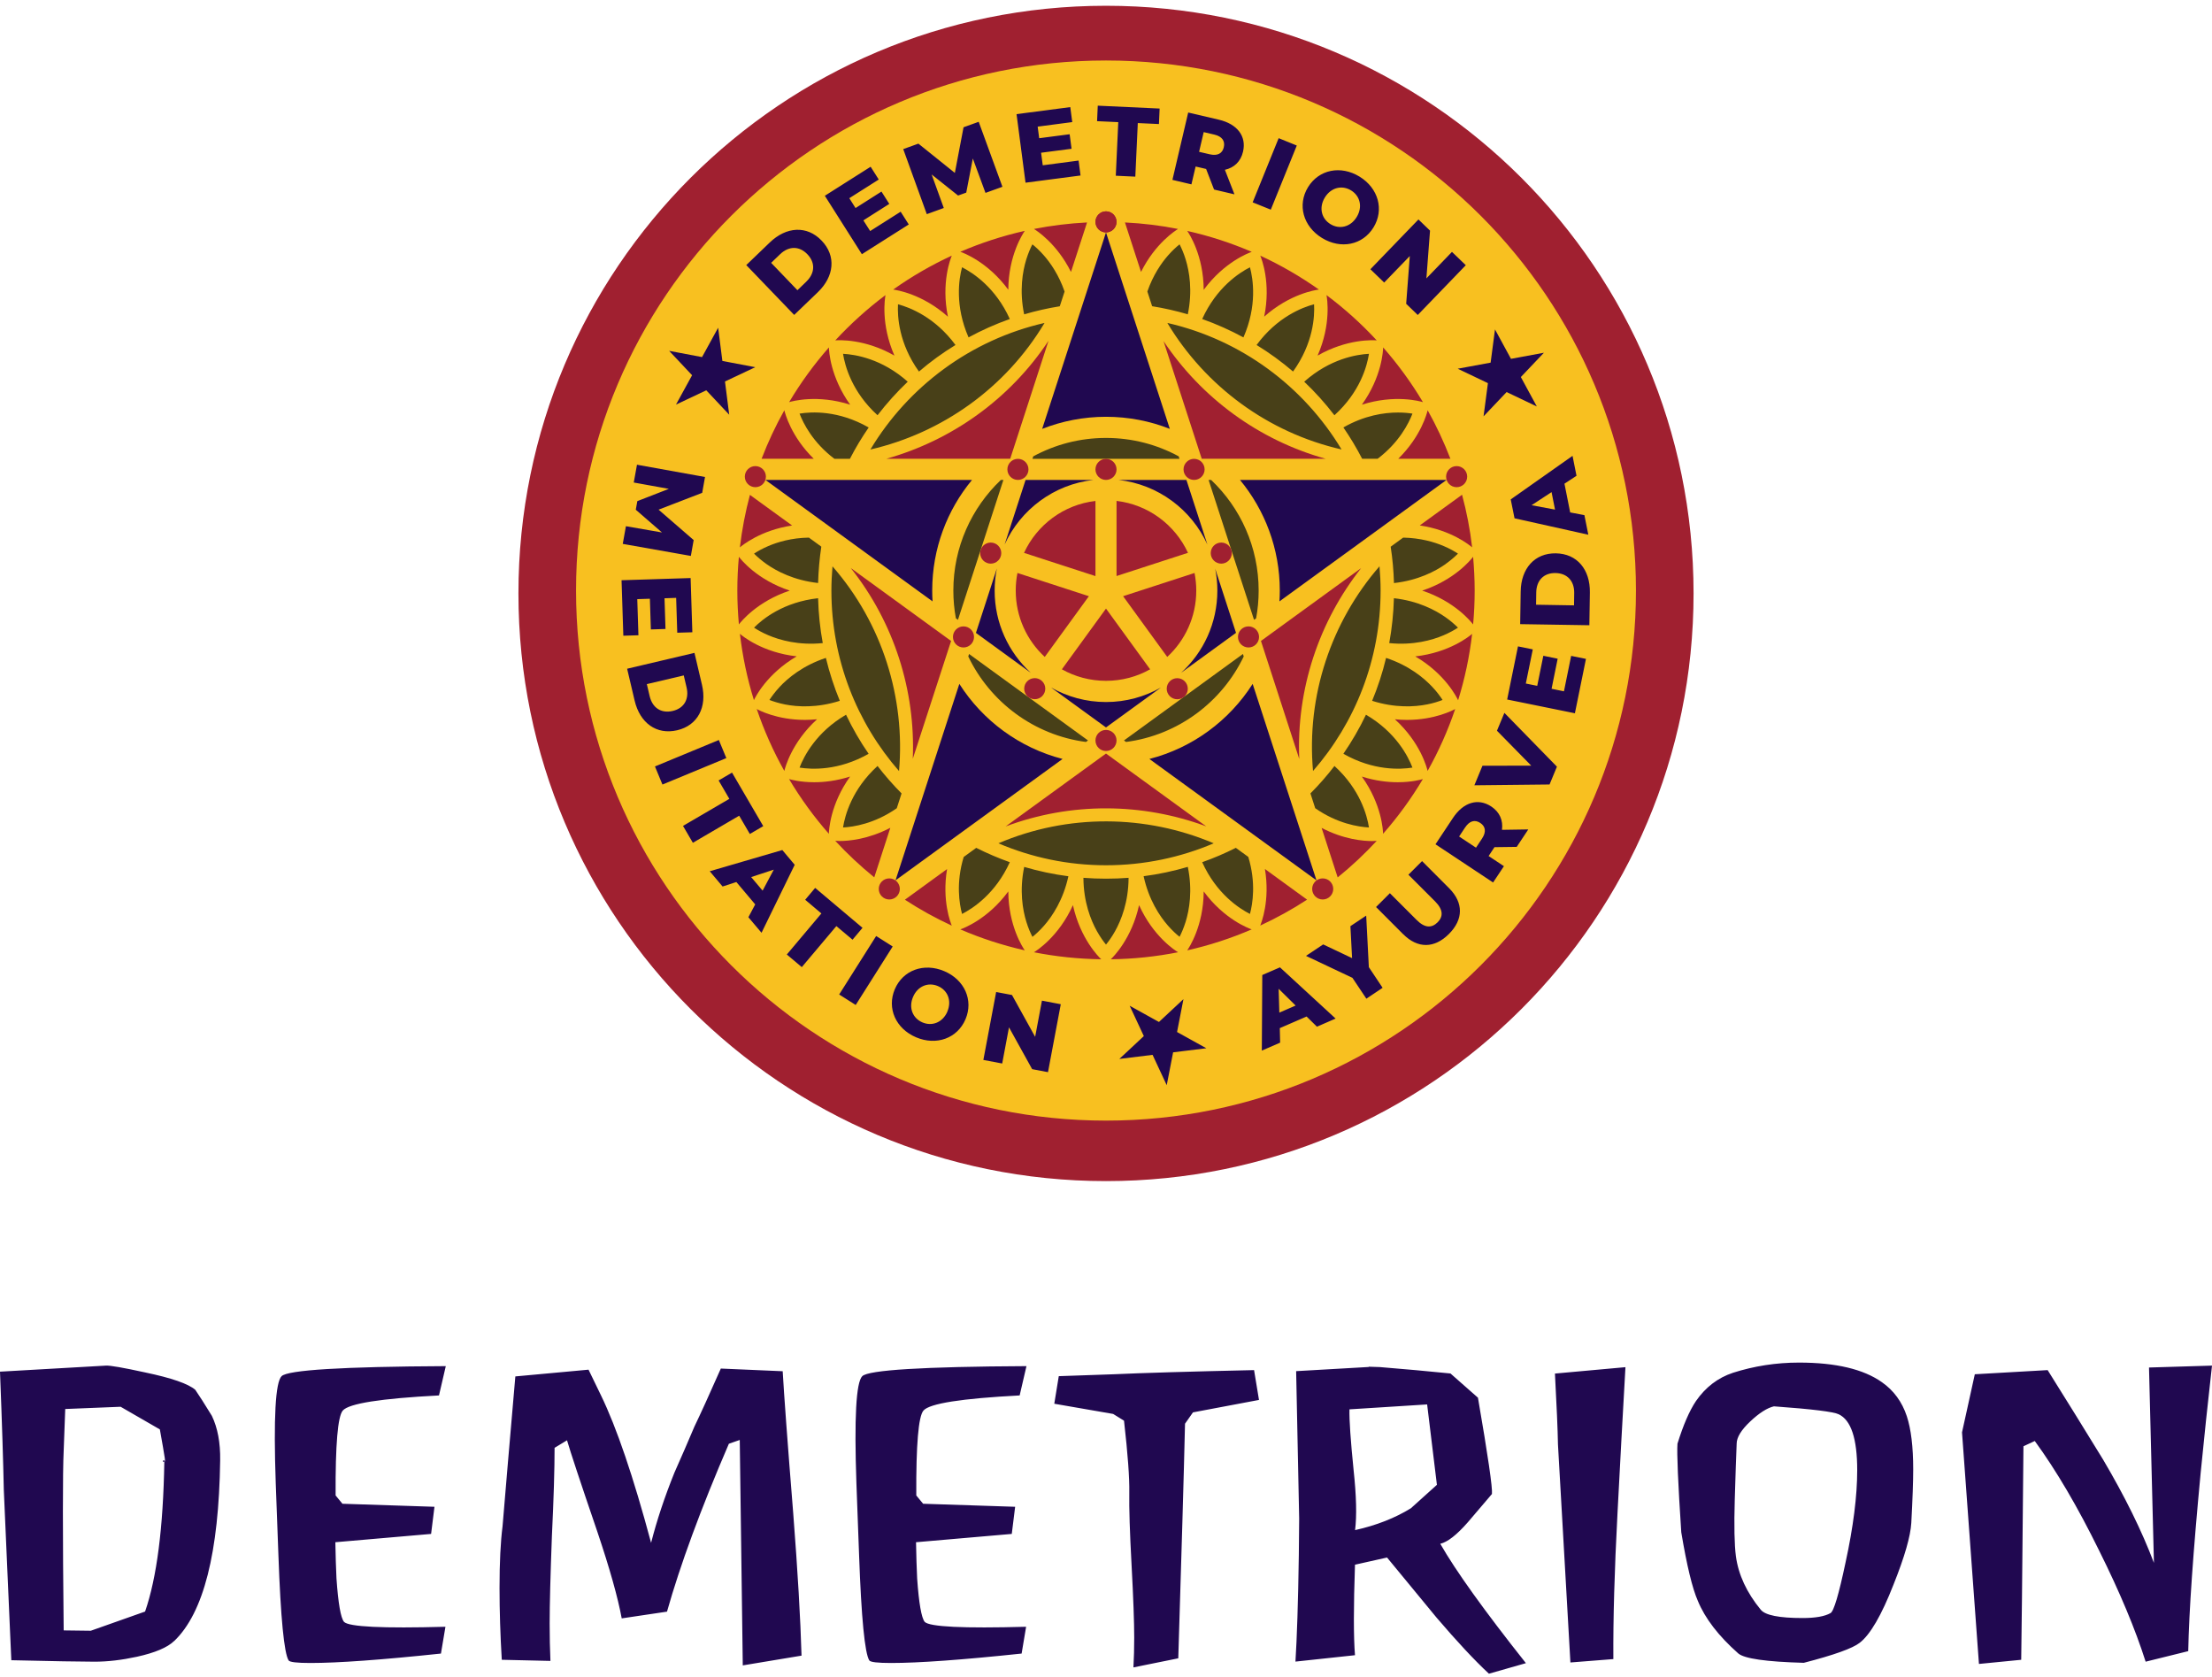 <?xml version="1.0" encoding="UTF-8"?> <svg xmlns="http://www.w3.org/2000/svg" width="384" height="291" viewBox="0 0 384 291" fill="none"><path d="M192 205C248.333 205 294 159.333 294 103C294 46.667 248.333 1 192 1C135.667 1 90 46.667 90 103C90 159.333 135.667 205 192 205Z" fill="#A02030"></path><path d="M192 194.5C242.81 194.5 284 153.31 284 102.5C284 51.69 242.81 10.5 192 10.5C141.19 10.5 100 51.69 100 102.5C100 153.31 141.19 194.5 192 194.5Z" fill="#F8C020"></path><path d="M250.61 110.26C251.68 109.8 252.52 109.32 253.1 108.94C252.61 108.45 251.89 107.8 250.94 107.13C249.16 105.88 246.16 104.3 241.98 103.83C241.91 106.48 241.63 109.09 241.17 111.62C245.35 112.04 248.61 111.11 250.61 110.26ZM247.72 122.27C248.86 122.05 249.78 121.74 250.43 121.49C250.05 120.91 249.49 120.12 248.69 119.27C247.21 117.68 244.61 115.51 240.62 114.19C240.01 116.76 239.19 119.25 238.2 121.64C242.2 122.91 245.58 122.69 247.71 122.27M239.48 98.29C231.1 107.93 226.77 120.73 227.94 133.82C235.24 125.44 239.67 114.5 239.67 102.51C239.67 101.09 239.6 99.68 239.48 98.29ZM232.89 78.01C226.31 67.06 215.47 58.98 202.65 56.05C209.23 67 220.07 75.09 232.89 78.01ZM233.21 130.83C238.43 133.81 243.11 133.56 245.2 133.23C244.44 131.26 242.32 127.08 237.13 124.05C236 126.42 234.68 128.69 233.21 130.83ZM231.66 132.95C230.37 134.63 228.98 136.22 227.49 137.71L228.32 140.28C232.16 142.96 235.83 143.52 237.65 143.62C237.32 141.53 236.11 137 231.66 132.95ZM209.81 83.3L217.7 107.58L218.06 107.32C218.35 105.76 218.5 104.15 218.5 102.51C218.5 94.95 215.33 88.13 210.25 83.3H209.81ZM173.32 146.37C179.06 148.82 185.37 150.18 192 150.18C198.63 150.18 204.95 148.82 210.7 146.37C198.94 141.38 185.41 141.21 173.32 146.37ZM188.52 128.78L188.88 128.52L168.23 113.51L168.09 113.94C171.88 121.85 179.49 127.59 188.52 128.78ZM215.77 113.51L195.12 128.52L195.48 128.78C204.52 127.6 212.12 121.85 215.91 113.94L215.77 113.51ZM214.53 147.16C212.65 148.11 210.71 148.94 208.7 149.65C211.17 155.12 215.1 157.67 216.99 158.63C217.46 156.88 218.07 153.21 216.7 148.73L214.53 147.15V147.16ZM206.2 150.46C203.72 151.19 201.16 151.74 198.53 152.08C199.43 156.19 201.31 159 202.74 160.64C203.51 161.52 204.23 162.17 204.77 162.6C205.09 161.98 205.48 161.1 205.83 159.98C206.47 157.9 207.05 154.56 206.2 150.45M192 152.51C190.68 152.51 189.38 152.46 188.08 152.36C188.1 156.56 189.36 159.71 190.42 161.61C190.99 162.63 191.56 163.41 192 163.95C192.44 163.41 193.01 162.63 193.58 161.61C194.64 159.71 195.9 156.56 195.92 152.36C194.63 152.46 193.32 152.51 192 152.51ZM177.8 150.46C176.95 154.57 177.53 157.91 178.17 159.99C178.51 161.1 178.91 161.99 179.23 162.61C179.77 162.18 180.49 161.53 181.26 160.65C182.69 159.01 184.58 156.19 185.47 152.09C182.85 151.75 180.29 151.2 177.8 150.47M167.3 148.73C165.93 153.21 166.54 156.88 167.01 158.63C168.89 157.67 172.82 155.12 175.3 149.65C173.3 148.94 171.35 148.1 169.47 147.16L167.3 148.74V148.73ZM173.75 83.3C168.67 88.13 165.5 94.95 165.5 102.51C165.5 104.15 165.65 105.76 165.94 107.32L166.3 107.58L174.19 83.3H173.75ZM151.1 78.02C163.54 75.15 174.59 67.33 181.33 56.05C168.52 58.98 157.68 67.07 151.1 78.02ZM156.07 133.83C157.18 121.11 153.16 108.2 144.52 98.3C144.4 99.69 144.33 101.09 144.33 102.51C144.33 114.5 148.76 125.45 156.07 133.83ZM152.34 132.95C147.89 137 146.68 141.53 146.35 143.62C148.16 143.53 151.83 142.97 155.68 140.28L156.51 137.71C155.02 136.21 153.63 134.62 152.34 132.95ZM138.8 133.23C140.88 133.56 145.57 133.81 150.79 130.83C149.31 128.69 148 126.42 146.87 124.05C141.69 127.08 139.56 131.26 138.8 133.23ZM135.31 119.27C134.52 120.12 133.95 120.91 133.57 121.49C134.22 121.74 135.14 122.04 136.28 122.27C138.42 122.69 141.79 122.91 145.79 121.64C144.8 119.24 143.99 116.75 143.37 114.19C139.38 115.51 136.78 117.68 135.3 119.27M142.02 103.83C136 104.5 132.38 107.44 130.9 108.94C131.48 109.32 132.32 109.81 133.39 110.26C135.39 111.11 138.65 112.04 142.83 111.62C142.36 109.08 142.09 106.48 142.02 103.83ZM140.41 93.31C137.38 93.36 134.99 94.09 133.39 94.77C132.32 95.23 131.48 95.71 130.9 96.09C131.39 96.58 132.11 97.23 133.06 97.9C134.84 99.15 137.84 100.73 142.02 101.19C142.08 99.05 142.27 96.94 142.58 94.88L140.41 93.3V93.31ZM150.79 74.19C145.54 71.19 140.87 71.45 138.8 71.79C139.45 73.48 141.11 76.81 144.86 79.64H147.54C148.51 77.75 149.6 75.94 150.8 74.2M157.58 66.25C153.09 62.25 148.46 61.52 146.35 61.41C146.68 63.5 147.89 68.03 152.34 72.07C153.93 70 155.69 68.05 157.58 66.25ZM159.53 64.49C161.51 62.79 163.63 61.25 165.87 59.88C162.31 55.04 157.93 53.36 155.89 52.81C155.78 54.92 156.02 59.6 159.53 64.49ZM168.14 58.56C170.42 57.32 172.82 56.25 175.3 55.37C172.83 49.9 168.9 47.35 167.01 46.39C166.46 48.43 165.73 53.06 168.14 58.56ZM183.98 53.15L184.81 50.6C183.82 47.74 182.39 45.68 181.25 44.37C180.48 43.49 179.76 42.84 179.22 42.41C178.9 43.03 178.51 43.91 178.16 45.03C177.52 47.11 176.94 50.45 177.79 54.56C179.8 53.97 181.86 53.5 183.97 53.16M204.63 79.21C200.88 77.17 196.57 76.01 192 76.01C187.43 76.01 183.13 77.17 179.37 79.21L179.23 79.64H204.76L204.62 79.21H204.63ZM206.2 54.56C207.05 50.45 206.47 47.11 205.83 45.03C205.49 43.92 205.09 43.03 204.77 42.41C204.23 42.84 203.51 43.49 202.74 44.37C201.6 45.68 200.17 47.74 199.18 50.6L200.01 53.15C202.12 53.49 204.18 53.96 206.19 54.55M215.86 58.56C218.27 53.06 217.54 48.43 216.99 46.39C215.11 47.35 211.18 49.9 208.7 55.37C211.18 56.25 213.57 57.32 215.86 58.56ZM224.47 64.49C228 59.58 228.24 54.91 228.12 52.81C226.08 53.35 221.7 55.03 218.14 59.88C220.38 61.25 222.49 62.79 224.48 64.49M231.66 72.07C236.14 68 237.33 63.48 237.65 61.41C235.55 61.52 230.91 62.25 226.41 66.25C228.31 68.05 230.06 70 231.65 72.07M245.2 71.79C244.58 71.69 243.72 71.6 242.69 71.6C240.27 71.6 236.87 72.1 233.21 74.19C234.41 75.93 235.49 77.74 236.47 79.63H239.15C242.89 76.8 244.55 73.48 245.2 71.79ZM250.94 97.9C251.89 97.23 252.61 96.58 253.1 96.09C252.52 95.71 251.68 95.22 250.61 94.77C249.01 94.09 246.61 93.37 243.59 93.31L241.42 94.89C241.74 96.96 241.93 99.06 241.99 101.2C246.17 100.74 249.16 99.16 250.95 97.91" fill="#484018"></path><path d="M253.13 121.53C254.28 117.83 255.1 113.98 255.56 110.02C255.13 110.39 251.63 113.27 245.69 113.93C250.93 116.99 252.93 121.12 253.12 121.53M242.15 124.84C246.59 128.88 247.71 133.28 247.83 133.81C249.74 130.41 251.35 126.81 252.62 123.06C252.26 123.26 249.1 124.95 244.25 124.95C243.58 124.95 242.88 124.92 242.14 124.84M236.41 134.78C239.88 139.62 240.09 144.13 240.1 144.72C242.68 141.78 245 138.6 247.01 135.22C246.7 135.31 245.08 135.77 242.65 135.77C240.92 135.77 238.78 135.54 236.4 134.78M229.43 143.69L232.22 152.29C234.63 150.34 236.89 148.22 238.99 145.95C238.87 145.96 238.6 145.98 238.2 145.98C236.67 145.98 233.28 145.71 229.42 143.69M153.87 79.63H175.37L182.02 59.15C175.33 69.25 165.24 76.43 153.86 79.63M158.46 131.7L165.11 111.25L147.69 98.59C155.23 108.07 158.94 119.89 158.46 131.7ZM171.99 94.17C170.98 94.17 170.16 94.99 170.16 96C170.16 97.01 170.98 97.83 171.99 97.83C173 97.83 173.82 97.01 173.82 96C173.82 94.99 173 94.17 171.99 94.17ZM176.33 102.51C176.33 107.06 178.27 111.16 181.37 114.02L189.03 103.48L176.63 99.45C176.43 100.44 176.33 101.47 176.33 102.52M179.63 117.7C178.62 117.7 177.8 118.52 177.8 119.53C177.8 120.54 178.62 121.36 179.63 121.36C180.64 121.36 181.46 120.54 181.46 119.53C181.46 118.52 180.64 117.7 179.63 117.7ZM176.71 83.3C177.72 83.3 178.54 82.48 178.54 81.47C178.54 80.46 177.72 79.64 176.71 79.64C175.7 79.64 174.88 80.46 174.88 81.47C174.88 82.48 175.7 83.3 176.71 83.3ZM190.17 86.95C184.65 87.59 180.01 91.1 177.77 95.96L190.17 99.99V86.96V86.95ZM192 105.63L184.34 116.17C186.6 117.44 189.22 118.17 192 118.17C194.78 118.17 197.4 117.44 199.66 116.17L192 105.63ZM192 126.69C190.99 126.69 190.17 127.51 190.17 128.52C190.17 129.53 190.99 130.35 192 130.35C193.01 130.35 193.83 129.53 193.83 128.52C193.83 127.51 193.01 126.69 192 126.69ZM207.37 99.45L194.97 103.48L202.63 114.02C205.73 111.16 207.67 107.06 207.67 102.51C207.67 101.46 207.56 100.44 207.37 99.44M202.54 119.54C202.54 120.55 203.36 121.37 204.37 121.37C205.38 121.37 206.2 120.55 206.2 119.54C206.2 118.53 205.38 117.71 204.37 117.71C203.36 117.71 202.54 118.53 202.54 119.54ZM207.29 83.3C208.3 83.3 209.12 82.48 209.12 81.47C209.12 80.46 208.3 79.64 207.29 79.64C206.28 79.64 205.46 80.46 205.46 81.47C205.46 82.48 206.28 83.3 207.29 83.3ZM201.98 59.18L208.62 79.63H230.15C218.48 76.39 208.53 69.01 201.97 59.18M212.01 94.17C211 94.17 210.18 94.99 210.18 96C210.18 97.01 211 97.83 212.01 97.83C213.02 97.83 213.84 97.01 213.84 96C213.84 94.99 213.02 94.17 212.01 94.17ZM236.29 98.61L224 107.54L218.9 111.25L225.55 131.73C225.03 119.63 228.97 107.88 236.29 98.61ZM227.79 154.29C227.79 155.3 228.61 156.12 229.62 156.12C230.63 156.12 231.45 155.3 231.45 154.29C231.45 153.28 230.63 152.46 229.62 152.46C228.61 152.46 227.79 153.28 227.79 154.29ZM218.77 160.65C221.6 159.34 224.32 157.84 226.91 156.15L219.59 150.83C220.51 156.32 218.96 160.2 218.77 160.65ZM216.74 112.38C217.75 112.38 218.57 111.56 218.57 110.55C218.57 109.54 217.75 108.72 216.74 108.72C215.73 108.72 214.91 109.54 214.91 110.55C214.91 111.56 215.73 112.38 216.74 112.38ZM208.96 154.72C208.93 160.74 206.39 164.53 206.1 164.95C209.98 164.08 213.72 162.85 217.29 161.31C216.82 161.15 212.53 159.58 208.96 154.72ZM192.83 166.5C196.82 166.45 200.73 166.03 204.51 165.28C204.06 165.01 200.21 162.58 197.74 157.1C196.47 162.91 193.27 166.08 192.83 166.5ZM174.58 143.44C185.93 139.2 198.31 139.32 209.4 143.43L192 130.79L174.58 143.44ZM179.49 165.28C183.28 166.03 187.18 166.44 191.17 166.5C190.73 166.08 187.53 162.91 186.26 157.1C183.79 162.58 179.94 165.01 179.49 165.28ZM166.71 161.31C170.28 162.85 174.03 164.07 177.9 164.95C177.6 164.53 175.07 160.74 175.04 154.72C171.47 159.58 167.18 161.15 166.71 161.31ZM165.43 110.55C165.43 111.56 166.25 112.38 167.26 112.38C168.27 112.38 169.09 111.56 169.09 110.55C169.09 109.54 168.27 108.72 167.26 108.72C166.25 108.72 165.43 109.54 165.43 110.55ZM164.41 150.84L157.09 156.16C159.68 157.85 162.4 159.36 165.23 160.66C165.04 160.21 163.49 156.33 164.41 150.84ZM152.55 154.29C152.55 155.3 153.37 156.12 154.38 156.12C155.39 156.12 156.21 155.3 156.21 154.29C156.21 153.28 155.39 152.46 154.38 152.46C153.37 152.46 152.55 153.28 152.55 154.29ZM145.79 145.97C145.39 145.97 145.12 145.95 145 145.94C147.1 148.21 149.37 150.33 151.77 152.28L154.56 143.68C150.7 145.69 147.31 145.97 145.78 145.97M141.34 135.77C138.91 135.77 137.29 135.31 136.98 135.22C138.99 138.6 141.31 141.78 143.89 144.72C143.9 144.13 144.11 139.62 147.58 134.78C145.21 135.54 143.06 135.77 141.33 135.77M139.74 124.95C134.89 124.95 131.72 123.26 131.37 123.06C132.64 126.81 134.25 130.41 136.16 133.81C136.28 133.29 137.41 128.88 141.84 124.84C141.11 124.91 140.4 124.95 139.73 124.95M138.31 113.92C132.37 113.26 128.87 110.39 128.45 110.01C128.91 113.97 129.73 117.82 130.88 121.52C131.07 121.1 133.08 116.98 138.31 113.92ZM128.27 96.64C128.09 98.57 128 100.53 128 102.51C128 104.49 128.1 106.45 128.27 108.38C128.62 107.92 131.44 104.38 137.1 102.51C131.43 100.64 128.61 97.1 128.27 96.64ZM130.19 85.88C129.4 88.84 128.81 91.89 128.44 95.01C128.85 94.66 132.05 92.02 137.51 91.21L130.18 85.89L130.19 85.88ZM131.13 80.9C130.12 80.9 129.3 81.72 129.3 82.73C129.3 83.74 130.12 84.56 131.13 84.56C132.14 84.56 132.96 83.74 132.96 82.73C132.96 81.72 132.14 80.9 131.13 80.9ZM141.27 79.63C137.31 75.75 136.28 71.71 136.16 71.21C134.65 73.9 133.33 76.71 132.21 79.63H141.27ZM147.59 70.24C144.12 65.4 143.91 60.89 143.9 60.3C141.32 63.24 139 66.42 136.99 69.8C137.51 69.64 141.88 68.42 147.59 70.24ZM153.72 51.22C150.58 53.57 147.66 56.21 145 59.08C145.6 59.03 150.1 58.77 155.27 61.72C152.87 56.24 153.62 51.77 153.72 51.22ZM165.23 44.37C161.65 46.02 158.24 48 155.05 50.26C155.6 50.33 160.09 50.99 164.56 54.97C163.34 49.07 165.04 44.84 165.23 44.37ZM175.04 50.3C175.07 44.28 177.61 40.49 177.9 40.07C174.02 40.94 170.28 42.17 166.71 43.7C167.18 43.86 171.47 45.43 175.04 50.29M185.92 47.2L188.71 38.61C185.57 38.77 182.49 39.15 179.49 39.74C179.92 40 183.45 42.23 185.92 47.2ZM193.83 38.51C193.83 37.5 193.01 36.68 192 36.68C190.99 36.68 190.17 37.5 190.17 38.51C190.17 39.52 190.99 40.34 192 40.34C193.01 40.34 193.83 39.52 193.83 38.51ZM193.83 81.47C193.83 80.46 193.01 79.64 192 79.64C190.99 79.64 190.17 80.46 190.17 81.47C190.17 82.48 190.99 83.3 192 83.3C193.01 83.3 193.83 82.48 193.83 81.47ZM193.83 86.95V99.98L206.23 95.95C203.99 91.1 199.35 87.59 193.83 86.94M204.51 39.74C201.51 39.14 198.43 38.77 195.29 38.61L198.08 47.2C200.55 42.23 204.08 40 204.51 39.74ZM217.29 43.71C213.72 42.17 209.97 40.95 206.1 40.08C206.4 40.5 208.93 44.29 208.96 50.31C212.53 45.45 216.82 43.88 217.29 43.72M219.45 54.97C223.92 50.99 228.41 50.32 228.96 50.26C225.77 48 222.36 46.03 218.78 44.37C218.98 44.84 220.68 49.07 219.46 54.97M239 59.08C236.34 56.2 233.42 53.57 230.28 51.22C230.38 51.76 231.14 56.24 228.73 61.72C233.9 58.77 238.4 59.03 239 59.08ZM247.02 69.8C245.01 66.42 242.69 63.24 240.11 60.3C240.1 60.89 239.89 65.4 236.42 70.24C242.13 68.42 246.51 69.64 247.02 69.8ZM242.73 79.63H251.79C250.67 76.72 249.35 73.9 247.84 71.21C247.72 71.71 246.69 75.75 242.73 79.63ZM254.7 82.73C254.7 81.72 253.88 80.9 252.87 80.9C251.86 80.9 251.04 81.72 251.04 82.73C251.04 83.74 251.86 84.56 252.87 84.56C253.88 84.56 254.7 83.74 254.7 82.73ZM246.49 91.2C251.95 92.01 255.15 94.65 255.56 95C255.2 91.88 254.61 88.84 253.81 85.87L246.48 91.19L246.49 91.2ZM256 102.51C256 100.53 255.9 98.57 255.73 96.64C255.38 97.1 252.56 100.64 246.89 102.51C252.56 104.38 255.37 107.92 255.73 108.38C255.91 106.45 256 104.49 256 102.51Z" fill="#A02030"></path><path d="M192 36.68C193.01 36.68 193.83 37.5 193.83 38.51C193.83 39.52 193.01 40.34 192 40.34C190.99 40.34 190.17 39.52 190.17 38.51C190.17 37.5 190.99 36.68 192 36.68Z" fill="#A02030"></path><path fill-rule="evenodd" clip-rule="evenodd" d="M190.45 21.03L194.13 21.2L193.7 30.5L197.09 30.66L197.52 21.36L201.19 21.53L201.31 18.84L190.57 18.34L190.45 21.03ZM187.24 27.86L187.58 30.46L178.03 31.71L176.47 19.81L185.8 18.59L186.14 21.19L180.14 21.98L180.4 23.99L185.69 23.3L186.02 25.82L180.73 26.51L181.02 28.69L187.24 27.87V27.86ZM168.88 27.51L171.08 33.48L174.02 32.42L169.9 21.14L167.27 22.09L165.76 30.01L159.43 24.93L156.8 25.88L160.89 37.17L163.84 36.1L161.73 30.28L166.32 33.94L167.74 33.43L168.88 27.51ZM156.35 36.74L156.353 36.745L151.06 40.1L149.88 38.25L154.38 35.39L153.02 33.25L148.52 36.11L147.44 34.4L152.55 31.16L151.14 28.94L143.19 33.98L149.62 44.12L157.76 38.96L156.353 36.745L156.36 36.74H156.35ZM133.64 42.08L129.55 46.01L137.87 54.66L141.96 50.73C144.83 47.98 145.19 44.42 142.63 41.76C140.08 39.1 136.51 39.32 133.64 42.08ZM140.16 44.13C141.6 45.63 141.45 47.46 139.98 48.87V48.88L138.43 50.37L133.87 45.62L135.42 44.13C136.89 42.71 138.72 42.63 140.16 44.13ZM271.59 83.96L272.58 88.94L275.05 89.41L275.73 92.81L262.92 89.96L262.26 86.68L272.99 79.12L273.68 82.58L271.58 83.96H271.59ZM269.34 85.42L265.88 87.69L269.95 88.45L269.35 85.42H269.34ZM108.65 91.33L108.66 91.332L108.11 94.4L119.93 96.49L120.42 93.74L114.33 88.46L121.9 85.54L122.39 82.79L110.58 80.66L110.02 83.75L116.11 84.85L110.64 86.98L110.37 88.47L114.92 92.42L108.66 91.332L108.66 91.33H108.65ZM110.83 110.26L108.21 110.34L107.9 100.71L119.89 100.33L120.19 109.74L117.57 109.82L117.38 103.77L115.36 103.84L115.53 109.17L112.99 109.25L112.82 103.92L110.63 103.99L110.83 110.26ZM121.86 118.85L120.56 113.32H120.55L108.87 116.07L110.17 121.6C111.08 125.47 113.96 127.59 117.55 126.75C121.14 125.91 122.77 122.72 121.86 118.85ZM116.77 123.4C114.74 123.87 113.25 122.82 112.78 120.83L112.29 118.74L118.7 117.23L119.19 119.32C119.66 121.31 118.79 122.93 116.77 123.4ZM124.79 128.44L126.09 131.58L115 136.17L113.7 133.03L124.79 128.44ZM124.75 135.46L126.61 138.65H126.62L118.57 143.35L120.28 146.28L128.32 141.58L130.17 144.75L132.5 143.39L127.08 134.1L124.75 135.46ZM131.1 156.97L127.83 153.09L125.44 153.87L123.21 151.22L135.81 147.54L137.96 150.1L132.2 161.9L129.92 159.2L131.1 156.98V156.97ZM134.33 150.94L132.387 154.587L130.4 152.23L134.33 150.94ZM139.78 156.17L142.6 158.55H142.59L136.59 165.67L139.19 167.86L145.19 160.74L148 163.1L149.73 161.04L141.51 154.11L139.78 156.17ZM152.1 162.46L154.97 164.28L148.55 174.43L145.68 172.61L152.1 162.46ZM163.92 168.56C160.39 167.06 156.75 168.38 155.34 171.69C153.93 175 155.5 178.54 159.03 180.04C162.56 181.54 166.2 180.22 167.61 176.91C169.02 173.6 167.45 170.06 163.92 168.56ZM162.82 171.15C164.49 171.86 165.27 173.66 164.46 175.57H164.47C163.65 177.48 161.81 178.17 160.14 177.46C158.47 176.75 157.69 174.95 158.5 173.04C159.31 171.13 161.15 170.44 162.82 171.15ZM184.15 174.3L181.93 186.09L179.18 185.57L175.16 178.31L173.98 184.59L170.71 183.97L172.93 172.18L175.68 172.7L179.7 179.96L180.88 173.68L184.15 174.3ZM222.17 178.45L226.83 176.43V176.44L228.62 178.2L231.86 176.79L222.2 167.9L219.13 169.23L219.05 182.35L222.23 180.97L222.17 178.45ZM221.97 171.62L224.92 174.53L222.09 175.76L221.97 171.62ZM237.63 167.87L240.02 171.45L237.2 173.34L234.78 169.72L226.72 165.91L229.7 163.92L234.72 166.3L234.43 160.75L237.17 158.92L237.63 167.88V167.87ZM238.88 157.43L243.58 162.14H243.59C246.12 164.68 249.02 164.62 251.53 162.11C254.04 159.6 254.1 156.71 251.57 154.17L246.87 149.46L244.5 151.82L249.13 156.45C250.58 157.91 250.55 159.1 249.56 160.09C248.55 161.09 247.36 161.12 245.91 159.66L241.28 155.03L238.88 157.43ZM259.44 147.04L258.42 148.58L261.08 150.34L259.2 153.17L249.2 146.54L252.23 141.97C254.04 139.24 256.59 138.47 258.88 139.98C260.35 140.96 260.96 142.39 260.74 144.03L265.31 143.96L263.3 146.99L259.44 147.04ZM254.34 143.62L253.3 145.19L256.23 147.13L257.27 145.56C258.05 144.39 257.89 143.44 256.98 142.84C256.05 142.22 255.12 142.45 254.34 143.62ZM270.28 133.07L261.16 123.73L259.87 126.83L265.82 132.89L257.35 132.91L255.95 136.3L269 136.16L270.28 133.07ZM272.75 113.84L275.32 114.36L273.4 123.8L261.64 121.41L263.52 112.19L266.09 112.71L264.88 118.64L266.86 119.04L267.92 113.82L270.41 114.33L269.35 119.55L271.5 119.99L272.75 113.84ZM263.99 102.65L263.9 108.33L275.91 108.52L276 102.84C276.06 98.86 273.79 96.1 270.1 96.04C266.41 95.98 264.05 98.67 263.99 102.65ZM270.04 99.46C272.12 99.5 273.31 100.89 273.28 102.93L273.25 105.07L266.66 104.96L266.69 102.82C266.72 100.78 267.96 99.42 270.04 99.46ZM209.36 29.32L207.56 28.9L206.83 32L203.53 31.22L206.27 19.53L211.61 20.78C214.8 21.53 216.41 23.65 215.79 26.32C215.39 28.04 214.25 29.11 212.64 29.47L214.3 33.73L210.76 32.9L209.37 29.3L209.36 29.32ZM210.8 23.36L208.96 22.93L208.16 26.35L210 26.78C211.37 27.1 212.2 26.63 212.45 25.56C212.7 24.48 212.17 23.68 210.8 23.36ZM225.12 25.26L221.97 23.98V23.99L217.46 35.12L220.61 36.39L225.12 25.26ZM227.07 32.49C228.95 29.42 232.75 28.65 236.02 30.66C239.29 32.67 240.32 36.4 238.44 39.47C236.56 42.54 232.76 43.31 229.49 41.3C226.22 39.29 225.19 35.56 227.07 32.49ZM235.52 37.67C236.6 35.9 236.1 34 234.55 33.05C233 32.1 231.08 32.51 229.99 34.28C228.91 36.05 229.41 37.95 230.96 38.9C232.51 39.85 234.43 39.44 235.52 37.67ZM246.12 54.67L254.46 46.03L252.06 43.72L247.62 48.32L248.25 40.03L246.24 38.09L237.9 46.73L240.29 49.04L244.74 44.44L244.11 52.73L246.12 54.67ZM215.26 83.3C219.57 88.52 222.17 95.21 222.17 102.51C222.17 103.14 222.15 103.76 222.11 104.38L251.12 83.3H215.26ZM199.53 131.73L228.54 152.8L217.46 118.7C213.41 125.06 207.04 129.8 199.54 131.73H199.53ZM210.95 98.67L210.961 98.724L210.94 98.66L210.95 98.67ZM210.961 98.724L214.57 109.84L205.04 116.77C208.91 113.24 211.33 108.16 211.33 102.51C211.33 101.219 211.204 99.948 210.961 98.724ZM205.96 83.3H194.17C201.06 84.07 206.84 88.45 209.6 94.51L205.96 83.3ZM192 126.26L201.54 119.33C198.72 120.93 195.47 121.85 192 121.85C188.53 121.85 185.28 120.93 182.46 119.33L192 126.26ZM155.46 152.8L184.46 131.73C176.96 129.8 170.59 125.06 166.54 118.7L155.46 152.8ZM161.89 104.38C161.85 103.76 161.83 103.14 161.83 102.51C161.83 95.21 164.42 88.52 168.74 83.3H132.88L161.89 104.38ZM172.67 102.51C172.67 101.2 172.8 99.91 173.05 98.67L169.42 109.85L178.95 116.78C175.09 113.24 172.67 108.16 172.67 102.52V102.51ZM178.04 83.3L174.4 94.51C177.16 88.45 182.95 84.07 189.83 83.3H178.04ZM192 72.34C195.91 72.34 199.65 73.08 203.08 74.44L192 40.34L180.92 74.44C184.35 73.09 188.09 72.34 192 72.34ZM264.017 65.442L268.018 61.226L262.303 62.285L259.529 57.177L258.771 62.94L253.056 63.999L258.302 66.501L257.543 72.264L261.544 68.048L266.79 70.55L264.017 65.442ZM116.163 60.895L121.873 61.979L124.669 56.883L125.403 62.649L131.113 63.733L125.856 66.212L126.589 71.978L122.607 67.745L117.35 70.224L120.146 65.128L116.163 60.895ZM200.085 183.087L202.542 188.355L203.651 182.65L209.42 181.941L204.336 179.123L205.445 173.418L201.194 177.382L196.111 174.564L198.567 179.832L194.316 183.796L200.085 183.087Z" fill="#200850"></path><path fill-rule="evenodd" clip-rule="evenodd" d="M303.837 246.718C305.409 245.235 306.786 244.366 307.955 244.094C314.586 244.573 318.328 245.038 319.197 245.472C321.342 246.478 322.408 249.704 322.408 255.165C322.408 259.651 321.733 265.008 320.382 271.205C319.212 276.756 318.342 279.682 317.772 279.982C316.767 280.552 315.147 280.837 312.927 280.837C308.877 280.837 306.447 280.357 305.667 279.397C303.222 276.426 301.782 273.32 301.347 270.094C301.092 268.129 301.017 264.858 301.152 260.267C301.287 255.81 301.392 252.584 301.482 250.574C301.482 249.494 302.262 248.203 303.837 246.718ZM322.828 285.144C321.598 286.104 318.372 287.259 313.137 288.61C306.597 288.429 302.802 287.889 301.752 286.974C298.347 283.958 296.007 280.927 294.746 277.867C293.786 275.691 292.826 271.715 291.866 265.953C291.296 257.311 291.086 252.179 291.206 250.574C292.211 247.348 293.276 244.872 294.416 243.177C296.082 240.776 298.212 239.141 300.837 238.27C304.497 237.1 308.322 236.5 312.297 236.5C318.702 236.5 323.503 237.64 326.698 239.906C328.753 241.346 330.193 243.312 331.018 245.803C331.753 248.023 332.128 251.099 332.128 255.03C332.128 257.086 332.023 260.177 331.798 264.333C331.663 266.643 330.643 270.199 328.723 275.001C326.623 280.372 324.658 283.748 322.828 285.144ZM28.351 253.725C28.427 253.75 28.483 253.756 28.526 253.741C28.333 265.168 27.224 273.82 25.186 279.712L15.766 283.043L11.055 282.983C10.875 265.923 10.875 255.525 11.055 251.819L11.325 244.557L20.941 244.167L27.751 248.098C28.186 250.499 28.471 252.164 28.606 253.08C28.651 253.38 28.651 253.575 28.606 253.665C28.586 253.704 28.561 253.73 28.526 253.741L28.531 253.455L28.276 253.515C28.276 253.605 28.291 253.665 28.336 253.71L28.351 253.725ZM30.241 284.813C29.071 285.954 26.896 286.869 23.761 287.559C21.136 288.129 18.691 288.414 16.426 288.414C14.026 288.414 9.195 288.324 1.965 288.159C1.895 286.568 1.816 284.805 1.729 282.871L1.709 282.427L1.708 282.391L1.708 282.389C1.429 276.171 1.074 268.234 0.66 258.571C0.57 254.07 0.36 247.243 0 238.075L18.391 237.025C19.096 236.98 21.361 237.37 25.201 238.21C29.791 239.171 32.686 240.176 33.901 241.226C34.561 242.187 35.521 243.687 36.781 245.743C37.786 247.843 38.267 250.409 38.221 253.47C37.996 269.494 35.341 279.952 30.241 284.828V284.813ZM76.203 242.202C66.123 242.727 60.557 243.597 59.507 244.827C58.637 245.833 58.217 250.739 58.262 259.561L59.447 261.002L75.423 261.527L74.838 266.238L58.217 267.679C58.262 270.079 58.322 272.18 58.412 273.965C58.712 278.287 59.147 280.792 59.717 281.498C60.542 282.368 66.423 282.653 77.328 282.353L76.548 287.004C66.213 288.099 58.652 288.64 53.897 288.64C51.542 288.64 50.282 288.49 50.102 288.189C49.322 286.929 48.722 280.837 48.332 269.914L47.867 257.416C47.477 246.118 47.807 239.921 48.887 238.856C49.952 237.79 59.462 237.205 77.388 237.115L76.203 242.217V242.202ZM128.945 289.057L128.945 289.075L128.93 289.06L128.945 289.057ZM128.945 289.057L128.42 249.929L126.53 250.589C121.64 261.932 118.07 271.655 115.79 279.727L107.929 280.897C107.269 277.311 105.859 272.27 103.669 265.773C100.744 257.221 99.004 251.954 98.434 249.989L96.274 251.294C96.274 255 96.124 260.117 95.809 266.613C95.554 273.425 95.419 278.482 95.419 281.798C95.419 284.063 95.464 286.224 95.554 288.279L87.108 288.084C86.853 283.808 86.718 279.637 86.718 275.571C86.718 271.16 86.898 267.604 87.243 264.903C87.768 258.571 88.504 249.914 89.463 238.901L102.169 237.73L104.329 242.187C107.029 247.738 109.939 256.261 113.029 267.784C114.034 263.853 115.384 259.801 117.08 255.6C118.265 252.945 119.42 250.274 120.545 247.618C121.595 245.442 123.125 242.082 125.135 237.535L135.875 238C136.1 241.977 136.7 250.199 137.705 262.682C138.485 272.765 138.965 280.987 139.145 287.364L128.945 289.057ZM177.007 242.202C166.927 242.727 161.361 243.597 160.311 244.827C159.441 245.833 159.021 250.739 159.066 259.561L160.251 261.002L176.227 261.527L175.642 266.238L159.021 267.679C159.066 270.079 159.126 272.18 159.216 273.965C159.516 278.287 159.966 280.792 160.521 281.498C161.346 282.368 167.227 282.653 178.132 282.353L177.352 287.004C167.017 288.099 159.456 288.64 154.701 288.64C152.346 288.64 151.086 288.49 150.906 288.189C150.126 286.929 149.526 280.837 149.136 269.914L148.671 257.416C148.281 246.118 148.611 239.921 149.691 238.856C150.756 237.79 160.266 237.205 178.192 237.115L177.007 242.217V242.202ZM205.718 247.108L207.098 245.142L218.559 242.982L217.704 237.805C206.318 238.06 198.203 238.301 193.358 238.526L183.802 238.856L183.022 243.642L193.238 245.412L195.128 246.583C195.788 252.389 196.088 256.531 196.043 259.021C195.998 261.812 196.133 265.983 196.433 271.52C196.748 277.371 196.898 281.603 196.898 284.228C196.898 286.059 196.853 287.784 196.763 289.405L204.548 287.829C205.103 269.809 205.508 256.231 205.718 247.108ZM247.75 243.762L234.264 244.617C234.219 246.448 234.459 249.959 234.984 255.165C235.464 259.621 235.554 263.087 235.239 265.578C238.944 264.753 242.184 263.477 244.93 261.782L249.445 257.716L247.75 243.777V243.762ZM237.669 237.22H237.729C237.909 237.22 238.509 237.235 239.559 237.28C243.834 237.625 247.915 238 251.8 238.39L256.57 242.592C258.31 252.689 259.12 258.256 259 259.306C257.605 260.927 256.21 262.562 254.815 264.213C252.895 266.403 251.305 267.649 250.03 267.949C252.7 272.63 257.65 279.532 264.895 288.669L258.475 290.5C255.94 288.144 252.91 284.888 249.37 280.747C247.547 278.529 245.713 276.305 243.87 274.07L243.862 274.061L243.861 274.06C242.84 272.822 241.815 271.58 240.789 270.334L235.224 271.58C234.969 278.917 234.969 284.153 235.224 287.289L224.889 288.399C225.144 284.333 225.354 278.167 225.474 269.869L225.534 263.583L225.009 237.985L237.579 237.265L237.639 237.205L237.669 237.22ZM280.076 287.964L280.076 287.964V287.979L280.076 287.964ZM280.796 262.637C280.271 272.533 280.031 280.975 280.076 287.964L272.621 288.55L270.461 250.709C270.416 248.128 270.236 244.032 269.936 238.406L282.176 237.295C281.696 245.758 281.231 254.205 280.796 262.637ZM365.084 253.32C361.904 248.128 358.694 242.952 355.469 237.805H355.454C349.394 238.15 345.178 238.39 342.823 238.526C342.25 241.132 341.788 243.234 341.437 244.83C340.907 247.241 340.63 248.5 340.603 248.608L343.543 288.805L350.879 288.084C350.924 286.164 351.059 273.815 351.269 251.024L353.234 250.109C356.939 255.18 360.674 261.527 364.424 269.164C368.009 276.366 370.694 282.788 372.48 288.414L379.875 286.584C380.01 279.682 380.73 269.359 382.035 255.615C382.605 249.854 383.25 243.657 384 237.025L373.065 237.355L373.92 271.265C371.82 265.713 368.879 259.741 365.084 253.32Z" fill="#200850"></path></svg> 